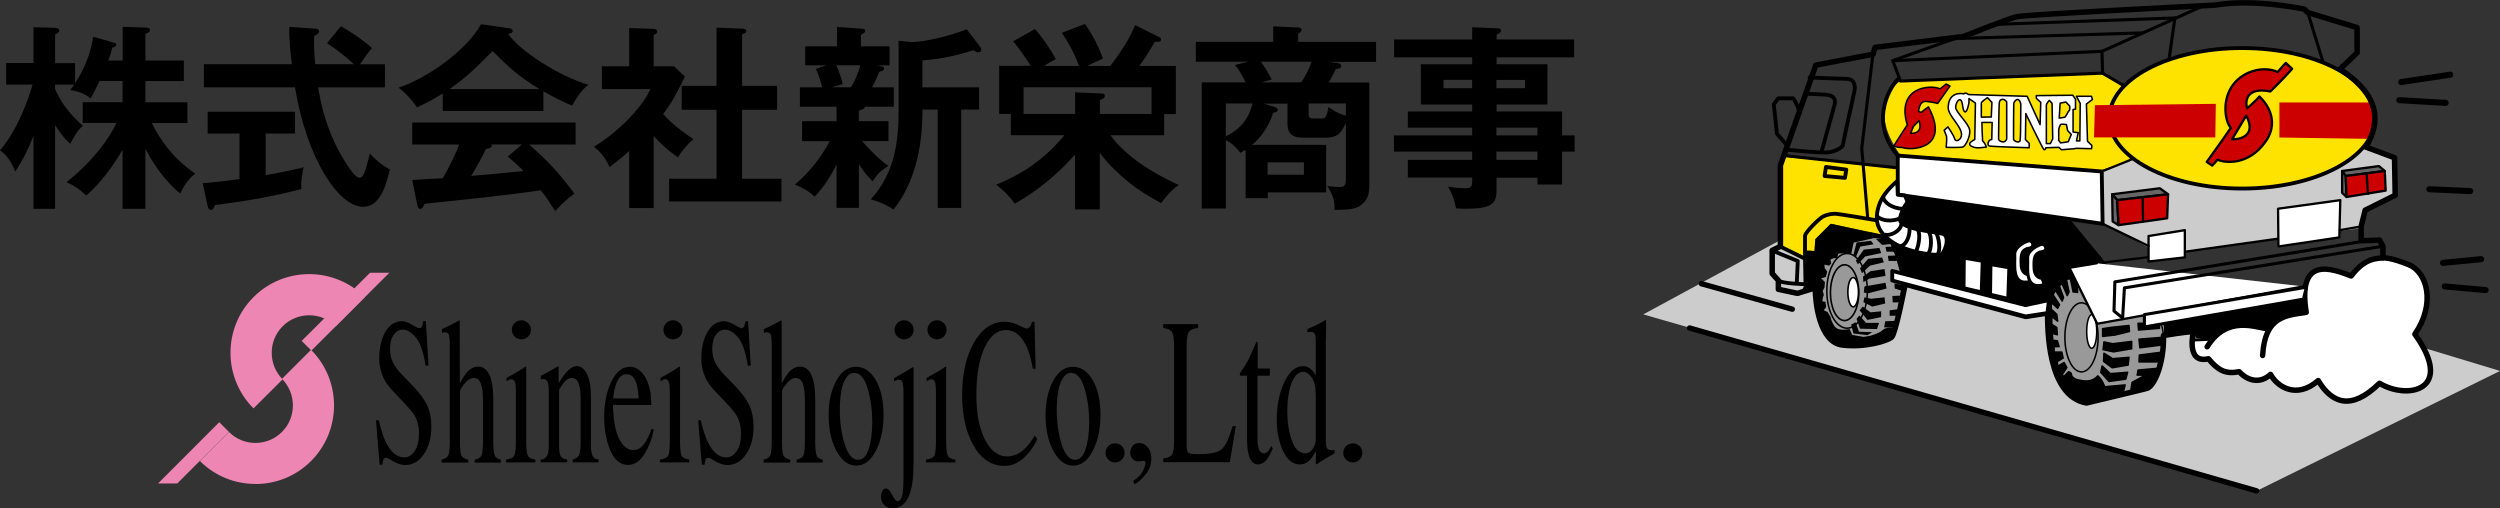 <?xml version="1.0" encoding="UTF-8"?>
<svg id="_レイヤー_2" data-name="レイヤー 2" xmlns="http://www.w3.org/2000/svg" viewBox="0 0 259.07 52.66">
  <rect x="0" y="0" width="259.07" height="52.66" fill="#333333" stroke="none"/>
  <defs>
    <style>
      .cls-1 {
        fill: #666;
      }

      .cls-1, .cls-2, .cls-3, .cls-4, .cls-5, .cls-6, .cls-7, .cls-8, .cls-9, .cls-10, .cls-11, .cls-12, .cls-13, .cls-14, .cls-15, .cls-16, .cls-17, .cls-18, .cls-19 {
        stroke-linecap: round;
        stroke-linejoin: round;
      }

      .cls-1, .cls-2, .cls-3, .cls-4, .cls-5, .cls-6, .cls-7, .cls-8, .cls-9, .cls-10, .cls-11, .cls-12, .cls-13, .cls-15, .cls-16, .cls-17, .cls-18, .cls-19 {
        stroke: #000;
      }

      .cls-1, .cls-3, .cls-5, .cls-17 {
        stroke-width: .24px;
      }

      .cls-20 {
        fill: #ffe300;
      }

      .cls-2, .cls-3, .cls-21 {
        fill: #c00;
      }

      .cls-2, .cls-7, .cls-14, .cls-16, .cls-19 {
        stroke-width: .16px;
      }

      .cls-4, .cls-5, .cls-6, .cls-8, .cls-9, .cls-10, .cls-11 {
        fill: none;
      }

      .cls-4, .cls-15, .cls-18 {
        stroke-width: .17px;
      }

      .cls-22 {
        fill: #ccc;
      }

      .cls-6, .cls-12 {
        stroke-width: .4px;
      }

      .cls-23 {
        fill: #ed86b3;
      }

      .cls-24, .cls-12, .cls-13, .cls-15, .cls-17, .cls-19 {
        fill: #fff;
      }

      .cls-8, .cls-13 {
        stroke-width: .32px;
      }

      .cls-9 {
        stroke-width: .57px;
      }

      .cls-10 {
        stroke-width: .56px;
      }

      .cls-11 {
        stroke-width: .63px;
      }

      .cls-14 {
        stroke: #fff;
      }

      .cls-16, .cls-18 {
        fill: #999;
      }
    </style>
  </defs>
  <g id="_レイヤー_1-2" data-name="レイヤー 1">
    <g>
      <path d="M15.06,21.64h-2.36v-6.14c-1.64,2.91-3.41,4.47-3.78,4.76-.72-.7-1.23-1.03-2.03-1.38,3.76-3,5.05-5.83,5.17-6.14h-3.49v-2.15h4.13v-2.2h-2.38c-.62,1.25-.68,1.4-.92,1.81-.84-.7-1.85-.82-2.13-.86.23-.31.31-.41.41-.57h-1.97v.47c.88,2.03,2.26,3.24,2.89,3.8-.53.41-.9,1.07-1.33,1.87-.68-.64-1.05-1.17-1.56-1.95v8.68h-2.24v-7.55c-.57,1.42-1.09,2.48-1.89,3.69-.6-1.52-1.25-1.97-1.58-2.2,1.95-2.26,3.06-5.68,3.37-6.81H.64v-2.24h2.83v-3.71l2.2.06c.23,0,.47.1.47.29,0,.14-.08.21-.43.41v2.96h2.07v2.09c1.31-2.01,1.7-3.69,1.87-4.82l2.03.57c.27.08.37.1.37.25s-.21.25-.41.31c-.08.33-.14.55-.41,1.33h1.48v-3.49l2.4.08c.31.02.43.06.43.25s-.06.23-.47.39v2.77h3.98v2.13h-3.98v2.2h4.35v2.15h-3.69c.74,1.5,2.07,3.59,4.49,5.23-.6.51-1.05,1.03-1.54,2.07-1.11-.86-2.5-2.48-3.61-4.62v6.2Z"/>
      <path d="M27.53,18.15c1.5-.25,2.85-.55,3.96-.82-.23.7-.29,1.64-.27,2.26-3.04.8-5.73,1.25-8.95,1.66-.08.23-.18.51-.43.51-.18,0-.29-.25-.31-.37l-.53-2.4c2.03-.18,3.08-.33,3.82-.43v-4.72h-3.3v-2.26h9.05v2.26h-3.04v4.31ZM35.33,2.72c.68.39,2.01,1.19,3.22,2.26-.27.27-.86,1.11-1.25,1.68h2.59v2.4h-6.92c.19,1.17.82,4.99,3.3,8.46.14.21.64.9.99.9s.53-.55.68-1.03c.08-.23.33-1.27.39-1.48.35.39,1.15,1.19,2.07,1.64-.53,2.42-1.33,3.88-2.77,3.88-2.54,0-5.85-4.99-7.06-12.38h-9.44v-2.4h9.11c-.06-.45-.29-2.44-.27-3.86l2.71.18c.12,0,.39.06.39.27,0,.27-.31.39-.51.47-.02.57-.04,1.44.1,2.94h4c-.57-.55-1.44-1.29-2.77-2.18l1.44-1.76Z"/>
      <path d="M56.31,11.5h-10.43v-1.81c-1.17.74-2.13,1.19-2.67,1.44-.14-.23-.86-1.25-1.91-2.05,2.89-.92,7.12-3.9,8.54-6.57l2.98.43c.18.02.31.14.31.27,0,.19-.23.25-.47.31,1.19,1.74,5.25,4.37,8.33,5.27-.86.55-1.64,2.05-1.7,2.15-1.29-.51-2.4-1.15-2.98-1.48v2.03ZM42.72,18.65c.66-.04,2.89-.18,3.16-.18,1.01-1.74,1.58-3.14,1.7-3.49h-4.86v-2.28h16.93v2.28h-4.82c2.46,2.13,3.57,3.59,4.7,5.09-.96.66-1.62,1.4-1.99,1.81-.94-1.46-1.05-1.6-1.5-2.16-1.25.19-4.19.55-5.5.7-1.03.12-5.62.59-6.55.7-.12.31-.23.53-.47.53-.12,0-.23-.12-.29-.47l-.51-2.52ZM55.9,9.23c-2.3-1.4-3.26-2.36-4.86-3.94-1.6,1.62-2.54,2.59-4.45,3.94h9.32ZM54.09,14.97h-3.18c.04.06.06.1.06.14,0,.23-.43.29-.6.31-.31.7-1.15,2.18-1.54,2.81,2.59-.23,2.87-.25,5.42-.51-.35-.39-.82-.8-1.64-1.5l1.48-1.25Z"/>
      <path d="M67.74,21.56h-2.54v-5.91c-.84.76-1.52,1.27-2.03,1.66-.51-1.19-1.27-1.81-1.62-2.11,2.2-1.29,4.97-3.94,5.85-5.97h-5.03v-2.36h2.83v-3.96l2.52.08c.29,0,.39.18.39.29,0,.12-.1.21-.37.35v3.24h2.11l1.13,1.07c-1.17,2.34-1.4,2.73-2.26,3.88,1.11,1.25,2.52,2.18,3.14,2.59-.51.43-1.27,1.27-1.6,1.91-1.21-.86-1.79-1.44-2.52-2.22v7.47ZM70.64,11.38v-2.48h3.61V2.86l2.77.12c.16,0,.31.08.31.23,0,.21-.14.25-.43.33v5.36h3.63v2.48h-3.63v7.14h4.08v2.36h-11.64v-2.36h4.91v-7.14h-3.61Z"/>
      <path d="M89.01,12.55h3.06v2.07h-2.73c.25.31,1.62,1.85,2.73,2.57-.86.55-1.11.78-1.64,1.6-.62-.6-.92-1.03-1.42-1.77v4.52h-2.32v-4.49c-.55,1.09-1.19,2.18-2.26,3.32-.57-.51-1.07-.82-2.05-1.25,1.72-1.46,2.83-3.06,3.61-4.49h-2.87v-2.07h3.57v-1.5h-3.8v-2.01h2.32c-.33-1.17-.51-1.58-.66-1.91l1.07-.37h-2.18v-1.97h3.3v-2.01l2.48.18c.37.02.45.1.45.25,0,.12-.18.25-.45.39v1.19h2.96v1.97h-1.25c.49.1.68.14.68.33,0,.21-.14.25-.51.35-.23.64-.53,1.25-.72,1.6h2.24v2.01h-2.98c-.04.25-.45.35-.64.41v1.09ZM86.67,6.76c.45,1.07.57,1.56.66,1.95l-1.15.33h1.99c.62-.94.92-2.03.98-2.28h-2.48ZM93.12,4.22l1.35.14c1.35,0,4.12-.68,5.71-1.33l1.4,1.83c.04.06.1.14.1.27,0,.19-.12.29-.31.29-.14,0-.27-.06-.51-.21-1.72.55-3.22.88-5.27,1.05v2.79h5.87v2.3h-1.85v10.2h-2.44v-10.2h-1.58c0,1.52,0,6.63-3,10.36-.49-.33-1.25-.76-2.36-1.05,2.63-2.85,2.89-6.34,2.89-9.32v-7.12Z"/>
      <path d="M113.97,21.7h-2.57v-5.68c-2.75,3.1-5.32,4.56-6.24,5.09-.49-.72-1.21-1.44-1.93-1.97,2.57-1.07,4.74-2.36,7.08-5.13h-5.56v-2.2h-1.21v-4.99h3.26c-.19-.29-.88-1.44-1.81-2.54l2.26-1.27c.66.72,1.66,2.13,2.16,3.12-.27.14-.72.37-1.21.7h3.61c-.51-1.48-1.35-2.79-1.76-3.43l2.38-.92c.76,1.05,1.4,2.32,1.87,3.59-.76.33-1.09.49-1.6.76h2.36c1.74-2.28,2.24-3.45,2.57-4.23l2.54,1.27c.08.04.14.12.14.23,0,.25-.18.25-.64.23-.62,1.11-1.29,2.07-1.6,2.5h3.78v4.99h-1.21v2.2h-5.56c1.46,2.03,4.08,3.8,7.08,5.15-.86.53-1.74,1.74-1.83,1.87-2.46-1.25-4.68-3-6.36-5.19v5.87ZM119.33,11.81v-2.77h-13.26v2.77h5.34v-2.24l2.81.12c.16,0,.27.08.27.23,0,.18-.04.23-.51.47v1.42h5.36Z"/>
      <path d="M129.06,15.51c-.16.12-.25.16-.53.33-.64-.88-1.31-1.23-1.5-1.31v7.08h-2.5v-13.07h4.56c-.33-.68-.72-1.35-1.11-1.81l1.38-.33h-5.44v-2.07h8.02v-1.6l2.59.12c.16,0,.37.08.37.23,0,.06-.06.16-.1.21-.06.06-.16.12-.27.21v.84h8.07v2.07h-5.01l.84.1c.31.04.55.08.55.31,0,.27-.31.31-.55.33-.27.53-.51,1.03-.72,1.4h4.19v10.38c0,.84,0,1.48-.6,2.09-.66.68-1.35.7-3,.74.02-1.01-.23-1.68-.76-2.48.62.08,1.07.1,1.21.1.39,0,.72,0,.72-.76v-5.89c-.37.8-.7,1.54-2.05,1.54h-2.34c-.94,0-1.66-.23-1.66-1.48v-2.05h-2.46l1.07.33c.31.1.39.21.39.31,0,.21-.31.29-.49.31-.57,1.93-1.87,3.06-2.18,3.32h7.68v4.93h-6.05v.6h-2.3v-5.01ZM127.03,14.13c1.62-.8,2.42-1.95,2.77-3.41h-2.77v3.41ZM130.66,6.39c.29.39.72,1.05,1.13,1.85l-1.05.29h4.12c.21-.33.7-1.13,1.07-2.13h-5.27ZM131.36,16.82v1.29h3.76v-1.29h-3.76ZM139.47,10.72h-3.86v1.03c0,.39.08.53.53.53h.8c.39,0,.57-.16.72-1.19.27.19.99.7,1.81.9v-1.27Z"/>
      <path d="M163.18,14.03v1.68h-1.31v3.41h-2.54v-.7h-4.25v1.4c0,1.4-.74,1.81-3.18,1.81-.45,0-.72-.02-1.01-.04-.14-.78-.43-1.56-.82-2.24.55.08,1.19.16,1.79.16.35,0,.7-.04.7-.6v-.51h-6.67v-1.83h6.67v-.86h-8.11v-1.68h8.11v-.8h-6.67v-1.68h6.67v-.72h-5.32v-4.17h5.32v-.72h-8.09v-1.85h8.09v-1.27l2.69.12c.1,0,.31.06.31.27,0,.16-.25.29-.47.37v.51h8.04v1.85h-8.04v.72h5.27v4.17h-5.27v.72h6.79v2.48h1.31ZM152.55,9.14v-.86h-2.96v.86h2.96ZM155.07,8.28v.86h2.96v-.86h-2.96ZM159.32,14.03v-.8h-4.25v.8h4.25ZM159.32,16.57v-.86h-4.25v.86h4.25Z"/>
    </g>
    <g>
      <g>
        <g>
          <path class="cls-23" d="M26.27,42.32c-3.18-3.18-3.18-8.35,0-11.53,3.18-3.18,8.35-3.18,11.53,0l-3.01,3.02c-1.52-1.52-3.98-1.52-5.5,0-1.51,1.51-1.51,3.98,0,5.5l-3.02,3.01Z"/>
          <polygon class="cls-23" points="40.35 28.26 32.27 36.33 31.26 35.33 38.35 28.26 40.35 28.26"/>
          <polygon class="cls-23" points="16.38 50.1 22.72 43.75 23.72 44.75 18.37 50.1 16.38 50.1"/>
        </g>
        <path class="cls-23" d="M26.47,50.15c-2.09,0-4.17-.79-5.76-2.38l3.01-3.01c1.52,1.52,3.98,1.52,5.5,0,1.51-1.51,1.51-3.98,0-5.5l3.01-3.01c3.18,3.18,3.18,8.35,0,11.53-1.59,1.59-3.68,2.38-5.76,2.38Z"/>
      </g>
      <g>
        <g>
          <path d="M39.26,43.57c.22.97.47,1.75.76,2.32.51,1.01,1.14,1.51,1.89,1.51.41,0,.76-.22,1.06-.65.3-.44.45-1.05.45-1.83,0-.71-.15-1.32-.45-1.84-.19-.33-.61-.83-1.24-1.49l-1.09-1.15c-.33-.35-.59-.71-.79-1.07-.36-.68-.55-1.44-.55-2.26,0-1.09.22-2,.64-2.73.43-.73,1-1.09,1.71-1.09.29,0,.64.12,1.05.36.41.24.64.36.7.36.16,0,.27-.06.33-.19.06-.13.11-.31.14-.54h.26l.28,4.61h-.31c-.21-1.39-.54-2.36-1-2.91-.46-.55-.92-.82-1.37-.82-.35,0-.66.17-.92.52-.26.35-.39.83-.39,1.45,0,.56.1,1.03.3,1.43.2.4.51.82.93,1.26l1.13,1.17c.7.73,1.2,1.41,1.49,2.02.29.62.43,1.35.43,2.2,0,1.13-.25,2.08-.76,2.84-.51.76-1.16,1.14-1.94,1.14-.4,0-.81-.13-1.24-.38-.43-.25-.68-.38-.74-.38-.15,0-.25.08-.3.23-.05.15-.09.32-.1.5h-.28l-.38-4.61h.29Z"/>
          <path d="M45.78,47.63c.34-.08.57-.22.67-.43.11-.21.16-.7.16-1.47v-10.15c0-.39-.03-.69-.09-.87-.06-.19-.21-.28-.44-.28-.05,0-.09,0-.13.02-.04.01-.09.02-.15.04v-.38c.18-.09.41-.2.68-.33.27-.13.46-.22.56-.28l.6-.32v.07s.01,6.49.01,6.49c.26-.51.5-.88.7-1.12.37-.42.76-.63,1.19-.63.67,0,1.14.48,1.38,1.44.13.51.2,1.17.2,2v4.31c0,.75.05,1.23.15,1.46.1.23.31.37.63.44v.3h-2.71v-.3c.36-.08.6-.23.7-.43.1-.21.16-.69.16-1.47v-4.28c0-.68-.07-1.24-.2-1.66-.14-.42-.39-.63-.77-.63-.33,0-.64.2-.95.59-.31.39-.46.65-.46.77v5.21c0,.79.05,1.28.16,1.48.11.2.34.34.69.42v.3h-2.76v-.3Z"/>
          <path d="M52.43,47.63c.45-.07.73-.2.85-.39.12-.19.18-.69.18-1.52v-5.04c0-.46-.02-.77-.06-.95-.06-.29-.19-.43-.39-.43-.05,0-.09,0-.14.02-.04.01-.17.07-.38.17v-.33l.27-.15c.73-.4,1.24-.7,1.53-.91.12-.09.19-.13.23-.13,0,.05.01.1.01.16v7.59c0,.8.06,1.31.17,1.51.11.2.37.34.78.39v.3h-3.04v-.3Z"/>
          <path d="M56.07,47.63c.3-.06.5-.19.62-.38.12-.19.18-.6.18-1.25v-5.37c0-.45-.03-.76-.07-.94-.08-.27-.24-.4-.49-.4-.04,0-.08,0-.12,0-.04,0-.09.02-.15.03v-.37c.17-.08.58-.3,1.21-.66l.59-.33s.05.02.05.05c0,.04,0,.09,0,.15v1.55c.38-.61.68-1.02.9-1.25.33-.34.66-.52,1.01-.52.28,0,.54.14.77.41.45.54.67,1.49.67,2.87v4.94c0,.51.06.87.18,1.1.12.22.32.34.6.35v.3h-2.67v-.3c.3-.07.52-.21.64-.43.12-.22.18-.68.18-1.4v-4.51c0-.61-.07-1.11-.2-1.51-.13-.4-.38-.6-.73-.6-.24,0-.49.14-.75.42-.14.16-.32.43-.55.8v5.92c0,.51.07.85.2,1.02.13.17.34.27.63.28v.3h-2.74v-.3Z"/>
          <path d="M66.83,39.04c.44.69.66,1.66.66,2.92h-3.97c.04,1.63.26,2.82.66,3.56.4.74.87,1.12,1.41,1.12.44,0,.81-.19,1.11-.58.3-.39.58-.93.83-1.64l.22.13c-.17.9-.49,1.73-.96,2.49-.47.76-1.04,1.14-1.72,1.14-.78,0-1.39-.5-1.82-1.5-.43-1-.64-2.15-.64-3.46,0-1.42.25-2.64.74-3.67.5-1.03,1.14-1.54,1.94-1.54.59,0,1.1.34,1.55,1.03ZM63.83,39.85c-.13.38-.23.86-.29,1.44h2.64c-.05-.7-.12-1.23-.24-1.58-.2-.62-.55-.93-1.03-.93s-.84.36-1.09,1.07Z"/>
          <path d="M68.39,47.63c.45-.07.73-.2.84-.39.12-.19.18-.69.18-1.52v-5.04c0-.46-.02-.77-.06-.95-.06-.29-.19-.43-.39-.43-.05,0-.09,0-.14.02-.04.01-.17.07-.38.17v-.33l.27-.15c.73-.4,1.24-.7,1.53-.91.12-.09.19-.13.22-.13,0,.05.01.1.01.16v7.59c0,.8.06,1.31.17,1.51.11.2.37.34.78.39v.3h-3.04v-.3Z"/>
          <path d="M72.63,43.57c.22.97.47,1.75.76,2.32.51,1.01,1.14,1.51,1.89,1.51.41,0,.76-.22,1.06-.65.3-.44.45-1.05.45-1.83,0-.71-.15-1.32-.45-1.84-.19-.33-.61-.83-1.24-1.49l-1.09-1.15c-.33-.35-.59-.71-.79-1.07-.36-.68-.54-1.44-.54-2.26,0-1.09.22-2,.65-2.73.43-.73,1-1.09,1.71-1.09.29,0,.64.12,1.05.36.41.24.65.36.7.36.16,0,.27-.06.33-.19.06-.13.11-.31.14-.54h.26l.28,4.61h-.31c-.21-1.39-.54-2.36-1-2.91-.46-.55-.92-.82-1.37-.82-.35,0-.66.17-.92.52-.26.35-.39.83-.39,1.45,0,.56.1,1.03.3,1.43.2.4.51.82.93,1.26l1.13,1.17c.7.73,1.2,1.41,1.49,2.02.28.62.43,1.35.43,2.2,0,1.13-.25,2.08-.76,2.84-.51.76-1.15,1.14-1.94,1.14-.4,0-.81-.13-1.24-.38-.43-.25-.68-.38-.74-.38-.15,0-.25.08-.3.23-.05.15-.09.32-.1.5h-.28l-.38-4.61h.29Z"/>
          <path d="M79.14,47.63c.34-.08.57-.22.67-.43.11-.21.16-.7.16-1.47v-10.15c0-.39-.03-.69-.09-.87-.06-.19-.21-.28-.44-.28-.05,0-.09,0-.13.02-.04.01-.09.02-.15.04v-.38c.18-.09.41-.2.68-.33.27-.13.46-.22.56-.28l.6-.32v.07s.01,6.49.01,6.49c.26-.51.5-.88.7-1.12.37-.42.76-.63,1.19-.63.68,0,1.14.48,1.38,1.44.13.51.2,1.17.2,2v4.31c0,.75.05,1.23.15,1.46.1.23.31.37.63.44v.3h-2.71v-.3c.36-.08.6-.23.7-.43.1-.21.16-.69.16-1.47v-4.28c0-.68-.07-1.24-.2-1.66-.14-.42-.39-.63-.77-.63-.32,0-.64.2-.94.59-.31.39-.46.65-.46.77v5.21c0,.79.05,1.28.16,1.48.11.2.34.34.69.42v.3h-2.76v-.3Z"/>
          <path d="M86.66,39.46c.53-.97,1.21-1.45,2.04-1.45s1.51.46,2.05,1.37c.54.92.81,2.14.81,3.66,0,1.4-.26,2.62-.79,3.66-.53,1.04-1.21,1.55-2.04,1.55s-1.48-.5-2.03-1.49c-.55-.99-.83-2.24-.83-3.74,0-1.4.26-2.59.79-3.56ZM87.66,39.19c-.42.64-.63,1.75-.63,3.32,0,1.25.17,2.43.5,3.51.34,1.08.8,1.63,1.4,1.63.47,0,.83-.36,1.08-1.09.25-.73.38-1.68.38-2.86s-.16-2.37-.48-3.44c-.32-1.08-.79-1.62-1.4-1.62-.33,0-.62.18-.86.55Z"/>
          <path d="M92.46,51.27c.21.44.39.66.55.66.26,0,.44-.26.53-.77.05-.31.08-.83.09-1.55,0-.26,0-.9,0-1.92v-6.95c0-.48-.03-.83-.08-1.06-.05-.23-.18-.34-.38-.34-.06,0-.13.02-.23.05-.09.04-.19.08-.29.13v-.33l.53-.3c.13-.07.3-.17.5-.29.21-.12.4-.24.59-.36l.38-.22s.02.09.02.15v9.77c0,1.22-.09,2.17-.28,2.86-.33,1.25-.97,1.88-1.91,1.88-.31,0-.58-.11-.82-.32-.24-.21-.36-.49-.36-.85,0-.23.05-.44.14-.62.1-.18.22-.27.37-.27.22,0,.43.22.63.66Z"/>
          <path d="M95.96,47.63c.45-.07.73-.2.85-.39.12-.19.18-.69.18-1.52v-5.04c0-.46-.02-.77-.06-.95-.06-.29-.19-.43-.39-.43-.05,0-.09,0-.14.02-.04.01-.17.07-.38.17v-.33l.27-.15c.73-.4,1.24-.7,1.53-.91.12-.09.19-.13.22-.13,0,.05.01.1.01.16v7.59c0,.8.06,1.31.17,1.51.11.2.37.34.78.39v.3h-3.04v-.3Z"/>
          <path d="M105.55,33.7c.49.23.76.35.82.35.12,0,.23-.06.34-.17.11-.11.18-.29.22-.53h.27l.12,4.86h-.29c-.17-.97-.39-1.74-.67-2.34-.53-1.11-1.23-1.67-2.12-1.67s-1.63.6-2.2,1.8c-.57,1.2-.86,2.85-.86,4.95,0,1.93.3,3.47.9,4.62.6,1.15,1.36,1.73,2.28,1.73.66,0,1.27-.27,1.83-.8.32-.3.67-.76,1.06-1.38l.24.4c-.28.61-.64,1.14-1.06,1.6-.72.78-1.49,1.16-2.33,1.16-1.38,0-2.47-.74-3.28-2.23-.75-1.37-1.12-3.09-1.12-5.15s.39-3.88,1.18-5.31c.83-1.5,1.91-2.25,3.24-2.25.46,0,.94.12,1.43.35Z"/>
          <path d="M109.14,39.46c.53-.97,1.21-1.45,2.04-1.45s1.51.46,2.05,1.37c.54.92.81,2.14.81,3.66,0,1.4-.26,2.62-.79,3.66-.53,1.04-1.21,1.55-2.04,1.55s-1.48-.5-2.03-1.49c-.55-.99-.83-2.24-.83-3.74,0-1.4.26-2.59.79-3.56ZM110.14,39.19c-.42.64-.63,1.75-.63,3.32,0,1.25.17,2.43.5,3.51.34,1.08.8,1.63,1.4,1.63.47,0,.83-.36,1.08-1.09.25-.73.38-1.68.38-2.86s-.16-2.37-.48-3.44c-.32-1.08-.79-1.62-1.4-1.62-.33,0-.62.18-.86.55Z"/>
          <path d="M118.75,49.11c-.37.5-.77.85-1.19,1.07l-.14-.34c.48-.31.82-.64,1-1,.18-.36.28-.66.28-.9,0-.08-.02-.13-.07-.15-.05-.02-.09-.03-.14-.03l-.51.06c-.21,0-.41-.08-.58-.23-.18-.16-.27-.38-.27-.68,0-.23.07-.45.22-.67.15-.22.39-.33.72-.33s.6.14.86.42c.25.29.38.68.38,1.18,0,.58-.18,1.11-.55,1.61Z"/>
          <path d="M120.54,47.52c.47-.08.78-.22.92-.43.14-.2.21-.71.21-1.52v-9.63c0-.77-.07-1.27-.21-1.51-.14-.24-.44-.38-.92-.44v-.4h3.62v.4c-.47.04-.79.17-.95.39-.16.22-.24.69-.24,1.41v10.4c0,.24.03.43.07.56.05.14.15.22.32.26.1.02.2.04.3.04.11,0,.31.01.6.01,1.14,0,1.91-.16,2.31-.48.4-.32.79-1.13,1.17-2.43h.33l-.63,3.75h-6.9v-.4Z"/>
          <path d="M131.59,38.18v.76h-1.28v6.09c-.01.54.01.94.07,1.22.1.49.3.73.59.73.15,0,.28-.06.39-.18.11-.12.24-.31.38-.57l.16.23-.14.32c-.22.49-.45.84-.69,1.05-.24.2-.48.3-.7.3-.49,0-.83-.37-1-1.11-.1-.4-.14-.96-.14-1.67v-6.41h-.68s-.04-.04-.05-.06c-.01-.02-.02-.05-.02-.08,0-.07,0-.12.03-.16.02-.04.08-.13.18-.27.29-.4.5-.73.62-.98.13-.25.43-.91.9-1.98.06,0,.09,0,.1.02.01.02.02.07.02.16v2.6h1.26Z"/>
          <path d="M135.87,38.28c.17.15.33.35.48.61v-3.36c0-.43-.03-.73-.08-.89-.06-.16-.19-.24-.4-.24-.05,0-.09,0-.13,0-.04,0-.12.02-.25.04v-.35l.51-.22c.19-.08.38-.17.56-.26.19-.09.35-.18.49-.26.07-.04.18-.1.33-.2l.04.02v1.11c-.02.4-.02.81-.03,1.24,0,.43,0,.85,0,1.26v8.63c-.01.46.02.78.09.96.07.18.24.28.53.28.05,0,.09,0,.14,0,.05,0,.09-.01.14-.02v.35s-.33.19-.91.53l-.98.62-.04-.09v-1.3c-.23.43-.43.74-.61.92-.3.32-.66.47-1.06.47-.71,0-1.28-.46-1.72-1.39-.44-.93-.66-2-.66-3.22,0-1.53.26-2.84.79-3.94.53-1.09,1.17-1.64,1.94-1.64.3,0,.58.11.84.34ZM136.05,46.5c.2-.32.3-.63.3-.92v-4.54c0-.92-.14-1.56-.43-1.94-.29-.38-.57-.57-.85-.57-.53,0-.93.39-1.23,1.18-.29.79-.44,1.75-.44,2.9s.16,2.15.47,3.03c.31.89.77,1.33,1.39,1.33.33,0,.59-.16.79-.49Z"/>
        </g>
        <path d="M55.02,34.18c0,.55-.44.99-.99.99s-.99-.44-.99-.99.44-.99.99-.99.99.44.99.99Z"/>
        <path d="M70.73,34.18c0,.55-.44.99-.99.99s-.99-.44-.99-.99.44-.99.99-.99.99.44.99.99Z"/>
        <path d="M94.68,34.18c0,.55-.44.99-.99.99s-.99-.44-.99-.99.44-.99.99-.99.99.44.99.99Z"/>
        <path d="M98.09,34.18c0,.55-.44.99-.99.99s-.99-.44-.99-.99.44-.99.99-.99.99.44.99.99Z"/>
        <path d="M116.54,46.93c0,.55-.44.99-.99.99s-.99-.44-.99-.99.44-.99.99-.99.99.44.99.99Z"/>
        <path d="M141.18,46.93c0,.55-.44.99-.99.99s-.99-.44-.99-.99.44-.99.99-.99.99.44.99.99Z"/>
      </g>
    </g>
    <g>
      <polygon class="cls-22" points="170.29 32.58 185.26 24.46 234.84 31.1 259.07 38.44 233.85 50.87 170.29 32.58"/>
      <path class="cls-14" d="M224.11,33.71l.07,1.06,3.18-.35.07.64s2.9.64,3.11.64,7.42-.64,7.42-.64l3.39-2.82-1.84-2.33-9.32,1.13-7.34,1.91,1.27.78Z"/>
      <polygon class="cls-7" points="197.2 19.51 193.55 22.62 194.87 28.55 209.56 32.23 218.24 30.81 218.45 27.64 214.43 22.76 197.2 19.51"/>
      <polygon class="cls-20" points="186.96 26.15 188.04 26.01 188.13 24.79 189.73 23.19 195.1 24.32 197.41 20.27 196.98 17.35 184.98 16.08 184.48 17.11 184.48 25.52 186.77 26.72 186.96 26.15"/>
      <polygon class="cls-22" points="221 16.41 217.82 17.82 217.96 23.12 223.97 26.36 244.45 23.68 245.01 21.7 248.12 20.29 248.12 16.34 245.08 15.21 221 16.41"/>
      <path class="cls-20" d="M246.12,12.26c0,4.02-6.16,7.28-13.77,7.28s-13.77-3.26-13.77-7.28,6.16-7.28,13.77-7.28,13.77,3.26,13.77,7.28Z"/>
      <path class="cls-21" d="M245.67,10.62h-9.46v3.63l9.32.14s1.13-2.73.14-3.77Z"/>
      <path class="cls-20" d="M220.25,9.01l-2.59-1.37-20.72.75s-3.86,2.26.05,7.77c5.89.47,20.34,1.6,20.34,1.6l3.39-1.08-.47-7.67Z"/>
      <polyline class="cls-20" points="184.98 16.08 184.51 17.11 184.41 25.49 186.77 26.72"/>
      <path class="cls-18" d="M195.18,24.67c-.49,0-1.38-.18-2.58-.18s-2.78.59-3.32,1.63c-.46.88-.96,3.25-.99,3.71-.04.46.04,4.59,1.84,5.58,1.8.99,5.37.04,5.86-.46.5-.49,1.09-5.09,1.2-5.4.11-.32-.63-2.97-.78-3.28-.14-.32-.49-1.16-.49-1.16l-.74-.42Z"/>
      <path class="cls-16" d="M214.88,28.6c-.94.28-2.31,1.74-2.54,2.73-.23.99-1.08,8.43,3.67,10.45,2.26-.47,6.59-1.46,6.78-1.6.38-.38,1.41-3.91,1.39-5.41-.02-1.51-1.29-3.72-1.29-3.72l-8-2.45Z"/>
      <path d="M193.1,34.91l-1.17-.21-.25-.6c-.46.07-1.24.21-1.59-.32-.35-.53-.39-.92-.39-.92l-.32-.53-.39-.18.25-.32-.07-.56-.32-.04.04-.35.11-.32-.11-.42.18-.35.04-.56-.39-.39.49-.14.14-.57-.25-.32-.04-.39.49.11.21-.21-.07-.42.32-.14h.35l.14-.46.21-.04.67.02.46.02.25-1.16,3.21-.71-5.59-1.24-1.6,1.6-.09,1.22s-.91-.11-.87,0c.04.11-.04,3.25-.04,3.25l-.53,1.17,1.38-.39s.46,5.37,2.4,5.79c1.94.42,5.61-.88,5.61-.88l.25-.99s-.78-.11-1.13.25c-.35.35-1.34.6-1.34.6l-.67.11Z"/>
      <path class="cls-16" d="M217.42,34.96c0,1.98-.77,3.58-1.72,3.58s-1.72-1.6-1.72-3.58.77-3.58,1.72-3.58,1.72,1.6,1.72,3.58Z"/>
      <path class="cls-7" d="M215.25,29.5l.05.8-.47-.05-.28-1.37-.42.05.28,1.32-.19.38-.57-1.32-.28.24.47,1.27-.14.38-.71-1.13-.23.47.66,1.03-.19.38-.66-.61v.71l.57.52.09.71-.61-.47v.8l.52.33.05.75-.52-.14.05.71.47.05.19.61h-.52v.57h.8l.14.61-.61.38.05.47.66-.38.28.52-.47.71.14.24.52-.52s.28.09.28.24.1.47.71.61c.61.14,1.41.28,2.03-.42.47.38.71,1.13.71,1.13l2.12-.19-.28,1.13c-1.41.19-3.72.78-3.72.78-.9-.21-4.85-1.34-3.86-10.67.33-3.15,2.31-2.97,2.31-2.97l.61,1.37"/>
      <polygon class="cls-7" points="217.89 34.06 218.83 33.92 220.62 33.73 220.67 34.35 219.16 34.72 217.89 34.86 217.89 34.06"/>
      <polygon class="cls-7" points="218.03 35.43 218.93 35.62 220.9 35.38 220.9 36.14 219.02 36.46 217.94 36.23 218.03 35.43"/>
      <polygon class="cls-7" points="218.03 36.61 218.93 37.17 220.62 37.03 220.53 37.83 218.88 38.11 217.99 37.45 218.03 36.61"/>
      <polygon class="cls-7" points="217.84 37.92 218.69 38.72 220.48 38.58 220.29 39.29 218.55 39.53 217.7 38.58 217.84 37.92"/>
      <polygon class="cls-7" points="222.13 33.5 221.56 33.5 221.61 34.2 223.78 34.02 223.78 33.59 222.22 33.88 222.13 33.5"/>
      <polygon class="cls-7" points="224.01 34.96 221.66 35.15 221.75 36.04 223.97 35.76 224.01 34.96"/>
      <polygon class="cls-7" points="223.92 36.51 221.7 36.79 221.66 37.5 223.68 37.5 223.92 36.51"/>
      <polyline class="cls-7" points="223.64 38.16 221.56 38.35 221.47 38.87 223.31 38.87 223.64 38.16 220.95 39.62 220.76 40.75 222.65 40.28"/>
      <path class="cls-19" d="M217.28,34.35c0,.96-.23,1.74-.52,1.74s-.52-.78-.52-1.74.23-1.74.52-1.74.52.78.52,1.74Z"/>
      <line class="cls-10" x1="175.09" y1="33.99" x2="233.85" y2="50.87"/>
      <path class="cls-24" d="M243.65,28.6c-.33-.12-5.42-2.94-4.78,3.48-1.27.64-3.74,1.06-3.81,2.19-1.98-.57-4.24-.85-5.86.85l-1.77-.07s-.99,1.91,1.27,2.12c1.34,1.27,2.4,1.84,3.25,1.34,1.06.64,1.27,1.63,3.18.28,1.91,1.69,2.75,2.19,5.09.71,1.84,2.19,3.11,3.11,6.28.14,3.18,1.27,7.2,1.41,3.89-4.94.57-2.05,2.47-5.3-.92-7.27-3.39-1.98-5.82,1.18-5.82,1.18Z"/>
      <path class="cls-9" d="M244.24,2.85l-5.09-1.55-.35-.35s-5.23-1.13-9.25-.42c-4.1.21-19.63.99-20.55,1.2-.92.21-5.51,2.05-5.51,2.05l-9.18,1.13-.21.71-5.93,1.13-3.67,10.38v8.4l-.85.42v2.4l.64.71v.92l1.98.42,1.84-.57c0,1.48.42,5.65,2.83,5.93,2.4.28,4.66-.46,5.08-.81.42-.35,1.41-5.5,1.41-5.5l12.5,3.34,2.26-.35c0,1.41-.07,8.62,4.03,9.32,4.17-.99,6.14-1.48,6.14-1.48.85-.07,1.91-2.61,1.84-5.51,2.05-.35,3.11-.42,3.11-.42,0,0-.85,3.39,1.55,2.83.99,1.2,1.77,1.62,3.18,1.34.99,1.06,2.26,1.2,3.25.28.7,1.27,2.68,2.61,4.94.64,1.41,2.33,3.39,3.18,6.35.28,2.97,1.77,7.84.71,3.67-5.09,2.19-3.18,1.27-6.43-.63-7.2-1.91-.78-2.68-.71-2.68-.71v-1.2l-.35-.64-1.91.07v-1.48l.42-1.69,3.11-1.55-.07-3.88-2.97-1.11c1.48-2.47,1.62-5.25-2.68-8.08l1.77-1.69v-2.61Z"/>
      <line class="cls-8" x1="206.97" y1="2.52" x2="225.38" y2="1.86"/>
      <line class="cls-8" x1="222.04" y1="3.41" x2="203.2" y2="3.98"/>
      <polyline class="cls-8" points="202.49 4.02 196.14 6.28 196.94 8.4 217.89 7.58 217.82 5.32 228.34 .59"/>
      <line class="cls-8" x1="217.82" y1="5.32" x2="196.37" y2="6.28"/>
      <polyline class="cls-8" points="194.09 5.6 192.93 15.37 193.55 22.62"/>
      <line class="cls-8" x1="196.61" y1="17.39" x2="184.84" y2="16.12"/>
      <path class="cls-6" d="M186.39,11.37c-.19-.66-.56-1.18-.56-1.18h-1.55l-.47.61.33,3.06.94,1.08"/>
      <path class="cls-6" d="M187.52,8.03s3.2.14,3.81.14.99.42.85,1.22c-.14.8-1.18,5.23-1.18,5.56s-.85.8-1.69.85c-.85.05-4.1-.28-4.1-.28"/>
      <path class="cls-6" d="M187.28,9.72s1.46.05,1.93.09c.47.05,1.13.19.89,1.08-.23.9-1.32,4.76-1.32,4.76"/>
      <polygon class="cls-6" points="191.33 17.58 189.22 17.3 189.08 18.24 191.19 18.43 191.33 17.58"/>
      <polygon class="cls-12" points="196.66 16.12 196.66 20.17 217.89 23.19 217.8 17.77 196.66 16.12"/>
      <path class="cls-6" d="M196.66,16.12c-3.2-3.77-.47-7.58.09-7.96"/>
      <path class="cls-12" d="M196.61,18.76c-.75.66-2.12,1.88-2.12,3.86s2.64,3.67,6.54,3.81c.42,0,1.18-1.93.28-2.21-1.08-.23-4.66-.52-4.42-1.6.23-1.08.8-1.69.8-1.69l-.28-.66-.75-.09-.05-1.41Z"/>
      <path class="cls-6" d="M195.15,20.46c.14.56.94,1.13,2.03,1.18"/>
      <path class="cls-6" d="M194.54,22.43c.47.47,1.6.56,2.35.19"/>
      <path class="cls-6" d="M195.38,24.32c.47.14,1.55-.33,1.65-1.08"/>
      <path class="cls-6" d="M197.88,23.61c.05.61-.19,1.74-.99,1.93"/>
      <path class="cls-6" d="M198.77,23.89c.28.47,0,1.84-.24,2.17"/>
      <path class="cls-6" d="M199.86,24.03c.38.42.28,2.02-.05,2.21"/>
      <path class="cls-6" d="M200.66,24.18c.24.38.52,1.88.05,2.26"/>
      <path class="cls-6" d="M194.35,22.81s-3.81-.66-4.19-.66-.85.09-1.23.28c-.38.19-1.88,1.65-1.88,2.02v2.35"/>
      <path class="cls-6" d="M184.65,25.63l2.4,1.18.05,2.64s-2.5-.05-2.83-.4"/>
      <polyline class="cls-6" points="183.99 26.11 186.3 27.05 186.2 29.26"/>
      <path class="cls-6" d="M246.12,12.26c0,4.02-6.16,7.28-13.77,7.28s-13.77-3.26-13.77-7.28,6.16-7.28,13.77-7.28,13.77,3.26,13.77,7.28Z"/>
      <polygon class="cls-1" points="223.82 19.51 218.88 20.13 219.4 20.74 224.67 20.13 223.82 19.51"/>
      <polygon class="cls-1" points="218.93 22.95 218.88 20.13 219.4 20.74 219.54 23.33 218.93 22.95"/>
      <polygon class="cls-3" points="219.4 20.74 224.67 20.13 224.58 22.62 219.54 23.33 219.4 20.74"/>
      <line class="cls-3" x1="222.04" y1="20.5" x2="222.08" y2="22.95"/>
      <polygon class="cls-17" points="226.41 23.85 222.65 24.46 222.65 27.1 226.41 26.67 226.41 23.85"/>
      <polygon class="cls-17" points="236.07 21.63 236.11 25.54 242.42 24.6 242.52 20.74 236.07 21.63"/>
      <polygon class="cls-1" points="247.13 17.72 246.52 17.21 242.71 17.72 243.08 18.24 247.13 17.72"/>
      <polygon class="cls-1" points="243.17 20.41 242.71 19.98 242.71 17.72 243.08 18.24 243.17 20.41"/>
      <polygon class="cls-3" points="247.13 17.72 243.08 18.24 243.17 20.41 247.22 19.75 247.13 17.72"/>
      <line class="cls-3" x1="245.25" y1="18.05" x2="245.39" y2="20.08"/>
      <line class="cls-3" x1="217.89" y1="23.19" x2="222.65" y2="25.49"/>
      <line class="cls-3" x1="217.8" y1="17.77" x2="220.95" y2="16.5"/>
      <polyline class="cls-5" points="197.69 20.93 198.92 22.57 215.72 25.31 217.28 27.28 222.5 26.67"/>
      <line class="cls-5" x1="226.6" y1="26.06" x2="236.02" y2="24.74"/>
      <line class="cls-5" x1="242.47" y1="23.85" x2="244.66" y2="23.47"/>
      <polyline class="cls-17" points="217.28 27.28 214.45 27.75 217.33 33.55 238.7 29.68"/>
      <path class="cls-10" d="M246.92,26.72c-.59.09-1.81-.05-3.27,1.88-1.98-.75-5.6-2.17-4.66,3.77-2.12.33-4.28.38-4.52,4.47"/>
      <path class="cls-10" d="M234.93,34.06c-1.13-.09-4.14-1.46-6.21,1.88"/>
      <line class="cls-8" x1="227.17" y1="35.24" x2="229.05" y2="35.15"/>
      <polyline class="cls-8" points="219.96 33.03 220.15 29.83 246.76 25.54"/>
      <polyline class="cls-8" points="244.5 25.07 219.16 29.21 219.07 32.23 219.82 32.84"/>
      <polygon class="cls-13" points="222.22 32.6 222.22 33.88 238.7 31 239.01 29.76 222.22 32.6"/>
      <path class="cls-13" d="M210.26,24.95c-.46.11-1.55.67-1.48,1.48.07.81-.42,3.32,1.66,2.72.11-.07-.18-.67-.18-.67,0,0-.78,0-.81-1.06-.04-1.06,0-1.59.95-1.73.46-.14.25-.74-.14-.74Z"/>
      <path class="cls-13" d="M211.6,25.31c-.46.11-1.55.67-1.48,1.48.07.81-.42,3.32,1.66,2.72.11-.07-.18-.67-.18-.67,0,0-.78,0-.81-1.06-.04-1.06,0-1.59.95-1.73.46-.14.25-.74-.14-.74Z"/>
      <polygon class="cls-13" points="205.42 27.07 203.55 26.75 203.52 29.83 205.32 30.25 205.42 27.07"/>
      <polygon class="cls-13" points="208.18 27.74 206.31 27.42 206.27 30.5 208.07 30.92 208.18 27.74"/>
      <line class="cls-13" x1="217.89" y1="7.58" x2="220.06" y2="8.87"/>
      <line class="cls-13" x1="225.38" y1="1.86" x2="224.77" y2="6.19"/>
      <line class="cls-13" x1="239.15" y1="1.29" x2="240.73" y2="6.42"/>
      <path class="cls-19" d="M216.2,10.79l.64-.49-.11-.32h-1.55l.39.74-.04,3.88h-.35l.18-.85-.53-.07v-2.33l.25-.04v-1.02l-.28-.42-3.78.04v.28l.46.42-.07,2.3-1.34-2.93-6.07-.18s-.35-.28-.49-.07c-.42-.11-1.62-.11-1.62,1.45,0,.81,1.38,1.91,1.38,2.75,0,.57-.6.85-.71.46-.11-.39-.7-1.24-.7-1.24l-.39.35.25.64c.04.32-.04,1.13-.04,1.13,0,0,1.48.04,1.73-.04.25-.07.81-1.09.7-1.77-.11-.67-1.45-1.87-1.45-2.33s.35-1.02.57-.71c.21.32.14,1.1.39,1.17.25.07.42-.95.42-.95v-.42l.67.46-.07,3.78s-.53.25-.53.46.39.35.67.39c.28.04,1.06-.07,1.06-.07,0,0-.11-.39-.39-.64-.04-.6-.07-1.91-.07-1.91h1.06l-.04,1.77c-.39,0-.5.6-.25.67.25.07,4.13.18,4.13.18v-.46l-.39-.39.04-2.68s1.73,3.6,1.87,3.71c.14.11.21-.18.21-.18l1.34-.04.28.25,1.34-.11.18-.04,1.59.04.04-.32-.46-.46-.11-3.85ZM206.36,12.12l-1.04.02v-1.46c0-.14.63-.56.63-.56l.47.49-.07,1.51ZM207.79,14.64c-.19.17-.68-.02-.68-.23s.02-3.6.09-3.86c.07-.26.35-.26.35-.26.28.05.4.28.4.28v3.79s.02.12-.17.28ZM209.34,14.55c-.07.35-.68.05-.68-.12s0-3.46.02-3.67c.02-.21.24-.45.38-.45.26-.02.35.47.35.47,0,0,0,3.41-.07,3.77ZM212.48,14.88h-.42v-3.96c0-.21.31-.52.31-.52l.28.31.07,3.67-.24.49ZM213.49,10.69l.59-.12.4.42v.4l-.14.17s-.3.57-.38.59c-.07.02-.57.09-.57.09l.1-1.55ZM214.33,14.69l-.8.12-.19-.28v-1.06c0-.19.14-.47.19-.56.05-.09.61,0,.61,0l.12.61.38.42-.31.75Z"/>
      <path class="cls-2" d="M199.6,10.51c.74.07,1.2.21,1.2.21l1.27-1.8-.39-.21-.64.5c-.92-.46-4.59-.25-3.39,3.74-.42.6-1.41,2.19-1.41,2.19,0,0,.46.14.67.14h.21c.85.35,5.09.21,2.72-4.2-.39.25-.74.56-.74.56l-.28-.07s.04-1.13.78-1.06ZM198.85,12.5c.42,1.15-.38,1.34-.85,1.32l.28-.71.57-.61Z"/>
      <polygon class="cls-21" points="217.09 10.9 217 14.24 229.57 14.24 229.62 10.76 217.09 10.9"/>
      <path class="cls-3" d="M235.27,9.48c1.27-1.22,2.26-2.35,2.26-2.35l-.66-.61-.85.94c-1.27-.61-3.44-.24-4.61,1.32-1.18,1.55-.85,3.82-.23,4.47-.47.71-2.5,3.53-2.5,3.53l.57.38.56-.61c.71.33,3.15.66,4.94-1.84,1.79-2.5-.42-4.52-.61-4.71-.33.42-1.27,1.22-1.27,1.22-.23-.66-.14-2.26,2.4-1.74ZM231.31,14.43l1.46-2.45c1.13,2.12-.71,2.5-1.46,2.45Z"/>
      <polygon class="cls-12" points="212.33 31.1 209.89 31.62 196.09 28.08 196.09 29.07 209.91 32.79 212.17 32.44 212.33 31.1"/>
      <path class="cls-16" d="M193.51,30.14c0,2.14-.94,3.87-2.1,3.87s-2.1-1.73-2.1-3.87.94-3.87,2.1-3.87,2.1,1.73,2.1,3.87Z"/>
      <path class="cls-4" d="M192.62,30.33c0,1.59-.66,2.89-1.47,2.89s-1.47-1.29-1.47-2.89.66-2.89,1.47-2.89,1.47,1.29,1.47,2.89Z"/>
      <path class="cls-15" d="M192.59,30.28c0,.84-.25,1.52-.55,1.52s-.55-.68-.55-1.52.24-1.52.55-1.52.55.68.55,1.52Z"/>
      <polygon points="194.72 33.46 193.38 33.46 192.68 32.69 192.39 33.04 192.75 34.06 194.51 34.1 194.72 33.46"/>
      <polygon points="194.94 32.86 194.94 32.26 193.84 32.37 193.03 31.77 192.71 32.16 193.52 33.15 194.94 32.86"/>
      <polygon points="195.36 31.45 195.29 30.81 193.91 30.96 193.21 30.81 193.1 31.31 194.02 31.77 195.36 31.45"/>
      <polygon points="195.5 29.9 195.39 29.3 193.21 29.68 193.14 30.32 193.59 30.39 195.5 29.9"/>
      <polygon points="195.29 27.88 193.84 28.1 193.06 28.66 193.1 29.23 193.73 28.87 195.39 28.59 195.29 27.88"/>
      <polygon points="195.22 27.18 195.04 26.68 193.59 26.82 192.75 27.81 192.96 28.31 193.77 27.53 195.22 27.18"/>
      <polygon points="194.94 26.22 194.76 25.69 193.14 25.87 192.32 27 192.53 27.39 193.28 26.58 194.94 26.22"/>
      <polygon points="194.16 25.31 193.88 24.95 192.39 25.13 192.07 26.4 192.32 26.65 192.78 25.55 194.16 25.31"/>
      <polygon points="194.02 34.42 192.64 34.38 192.29 33.39 191.83 33.64 192.07 34.56 193.52 34.73 194.02 34.42"/>
      <polygon points="195.18 24.67 194.41 24.78 195.04 25.38 196.1 25.27 195.18 24.67"/>
      <polygon points="196.14 25.55 195.39 25.59 195.5 26.08 196.53 26.08 196.14 25.55"/>
      <polygon points="196.67 26.47 195.64 26.51 195.71 27.04 196.91 27.04 196.67 26.47"/>
      <polygon points="196.31 29.37 196.35 29.9 197.09 30.14 197.2 29.54 196.31 29.37"/>
      <polygon points="196.91 30.64 196.1 30.67 196.14 31.34 196.77 31.34 196.91 30.64"/>
      <polygon points="196.63 32.05 195.82 32.16 195.82 32.72 196.56 32.72 196.63 32.05"/>
      <polygon points="196.38 33.25 195.36 33.29 195.25 33.92 196.24 33.96 196.38 33.25"/>
      <line class="cls-10" x1="176.31" y1="29.4" x2="185.73" y2="32.04"/>
      <line class="cls-11" x1="248.83" y1="8.5" x2="253.91" y2="7.74"/>
      <line class="cls-11" x1="248.64" y1="10.38" x2="253.44" y2="10.66"/>
      <line class="cls-11" x1="251.75" y1="19.61" x2="255.98" y2="19.8"/>
      <line class="cls-11" x1="253.16" y1="27.24" x2="257.11" y2="26.86"/>
      <line class="cls-11" x1="253.35" y1="29.68" x2="257.58" y2="30.06"/>
    </g>
  </g>
</svg>